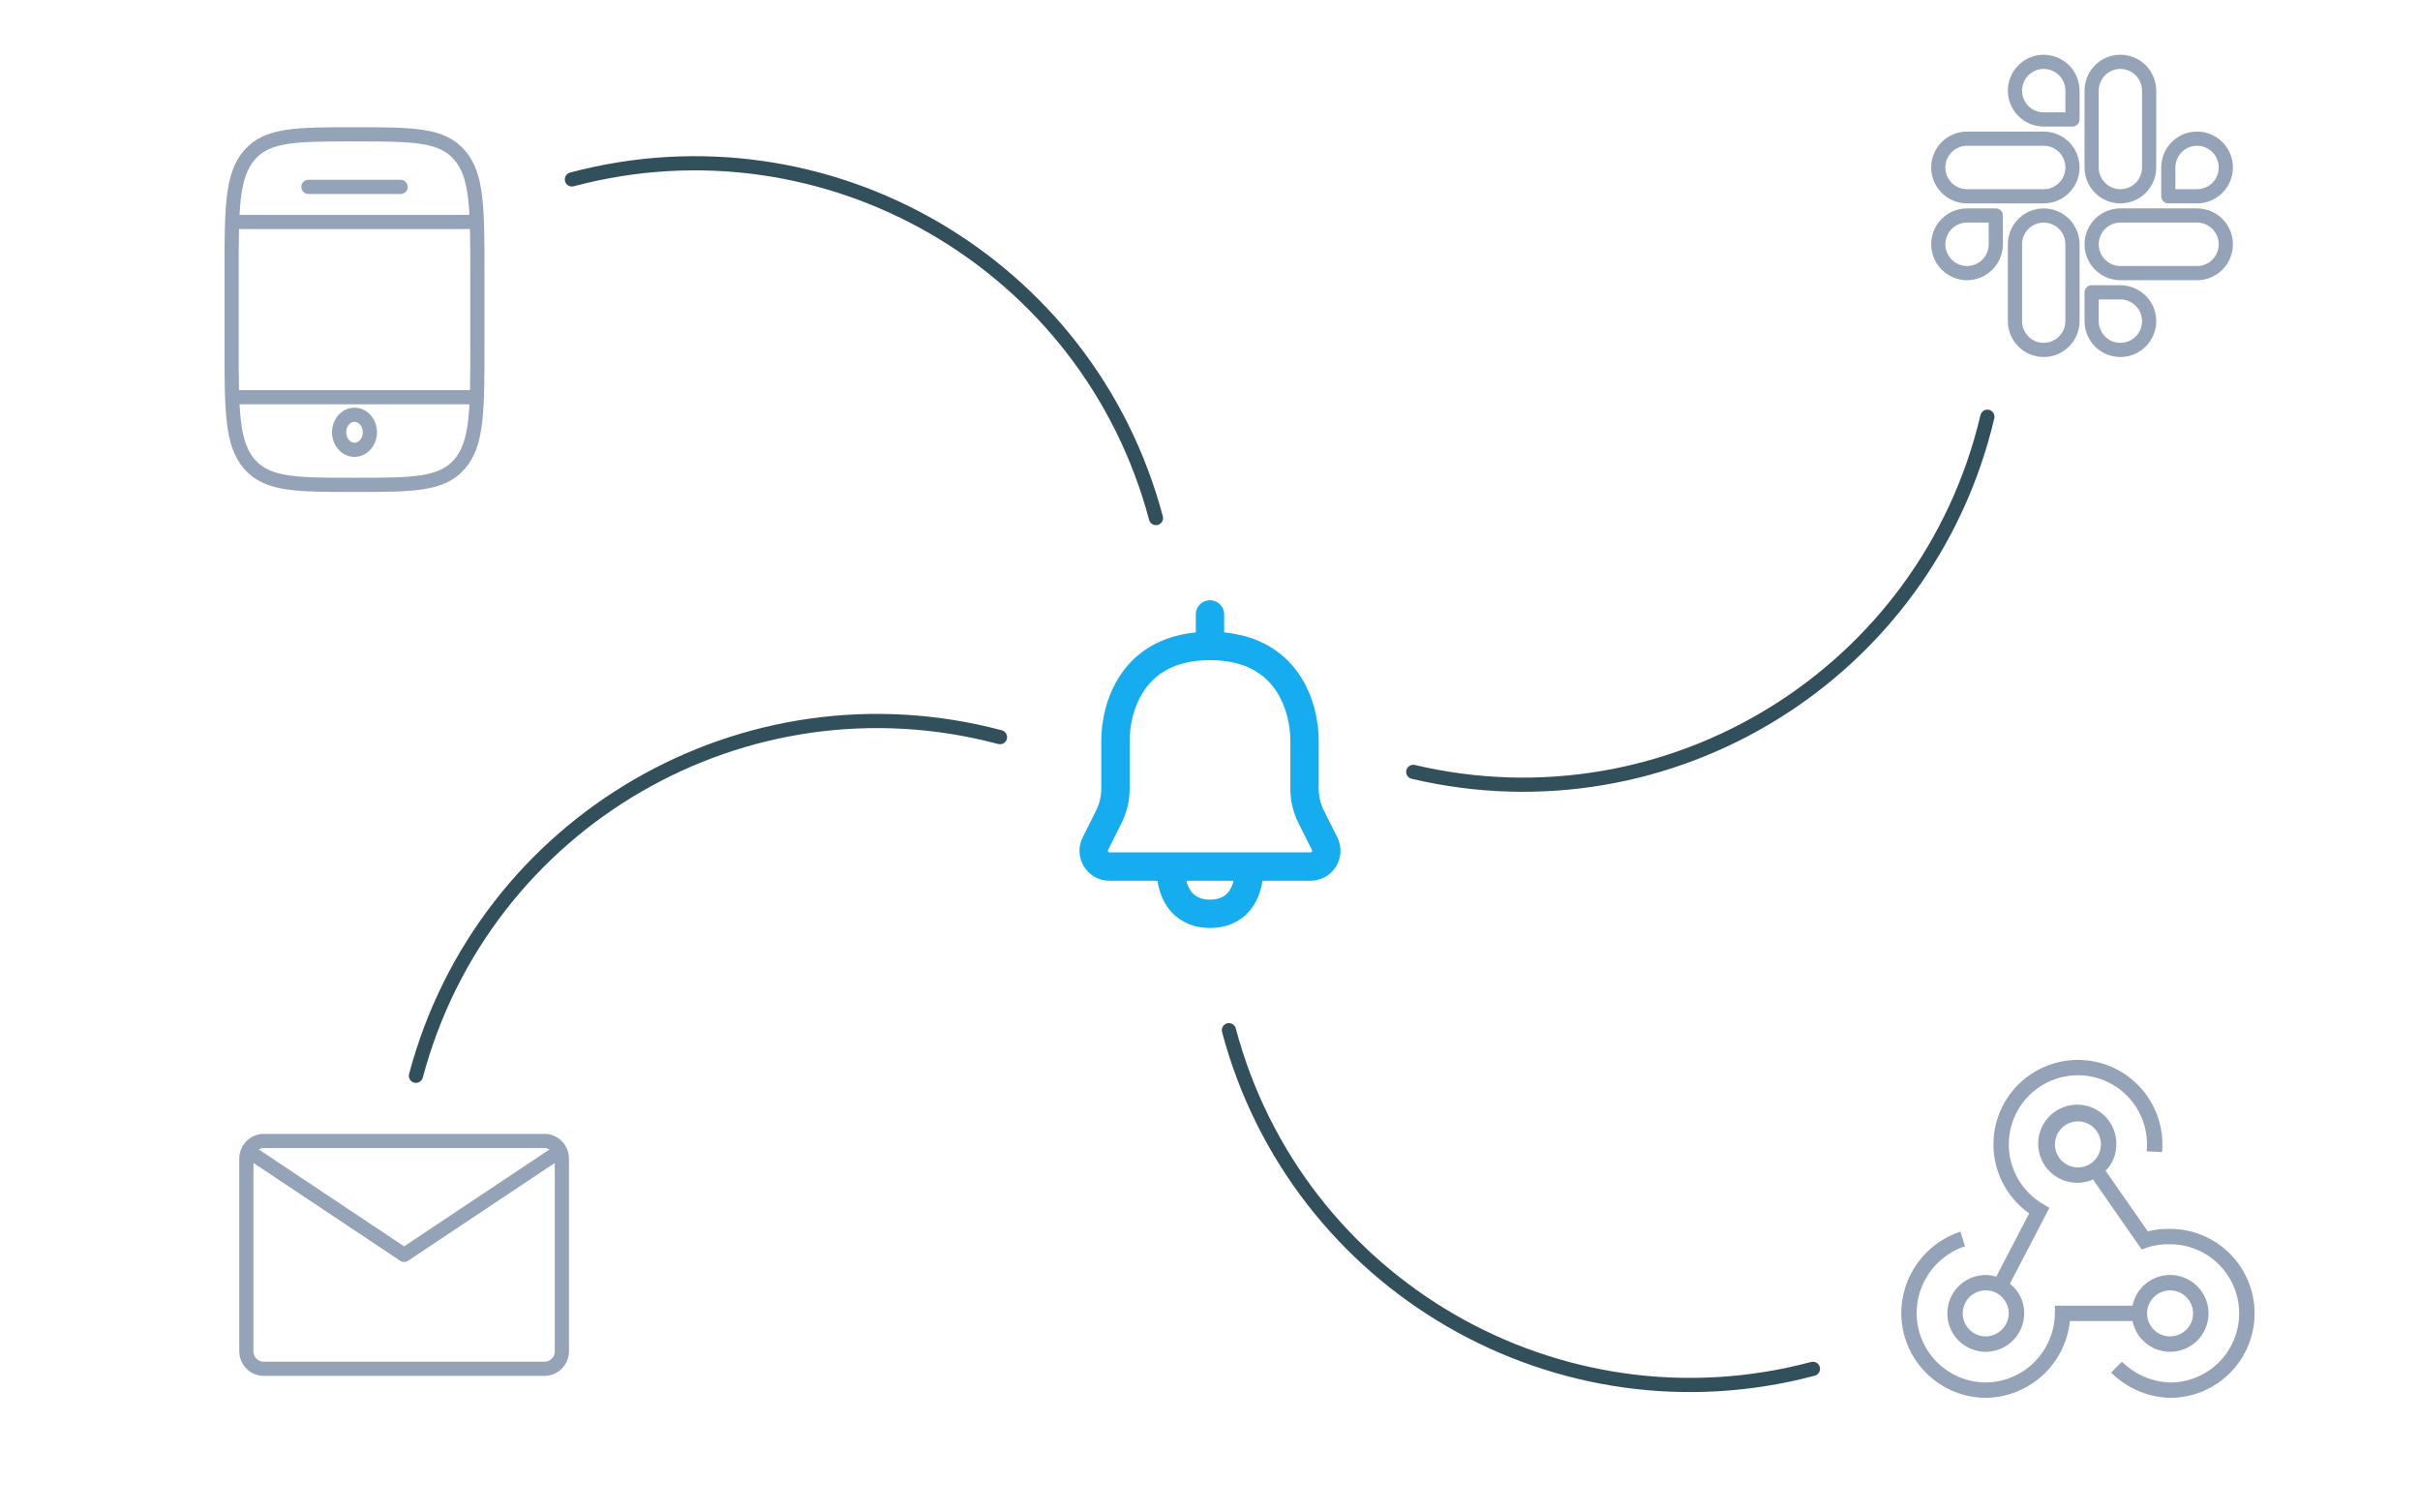 <svg fill="none" height="320" viewBox="0 0 512 320" width="512" xmlns="http://www.w3.org/2000/svg" xmlns:xlink="http://www.w3.org/1999/xlink"><clipPath id="a"><path d="m216 120h80v80h-80z"/></clipPath><clipPath id="b"><path d="m399 221h78v78h-78z"/></clipPath><clipPath id="c"><path d="m41 221h89v89h-89z"/></clipPath><mask id="d" height="80" maskUnits="userSpaceOnUse" width="80" x="216" y="120"><path d="m296 120h-80v80h80z" fill="#fff"/></mask><mask id="e" height="89" maskUnits="userSpaceOnUse" width="89" x="41" y="221"><path d="m130 221h-89v89h89z" fill="#fff"/></mask><g clip-path="url(#a)"><g mask="url(#d)" stroke="#15adef" stroke-linejoin="round" stroke-width="6"><path d="m247.667 183.334c-2.015 0-8.292 0-12.943 0-2.478 0-4.087-2.608-2.979-4.824l2.847-5.694c.926-1.852 1.408-3.891 1.408-5.961 0-2.566 0-6.377 0-10.188 0-6.667 3.333-20 20-20s20 13.333 20 20v10.188c0 2.07.482 4.109 1.408 5.961l2.847 5.694c1.108 2.216-.504 4.824-2.982 4.824h-12.94m-16.666 0c0 6.666 3.333 10 8.333 10s8.333-3.334 8.333-10m-16.666 0h16.666"/><path d="m256 136.667v-6.667" stroke-linecap="round"/></g></g><g clip-path="url(#b)"><path d="m457.416 243.75c.055-.54.083-1.082.084-1.625.001-3.069-.788-6.086-2.291-8.762s-3.67-4.919-6.292-6.515c-2.621-1.595-5.61-2.489-8.677-2.594-3.067-.106-6.11.58-8.835 1.991-2.725 1.412-5.041 3.501-6.725 6.067s-2.678 5.522-2.888 8.584.372 6.126 1.69 8.898c1.318 2.771 3.327 5.157 5.834 6.927l-6.981 13.4c-.719-.23-1.468-.354-2.223-.371-1.607.003-3.177.482-4.512 1.377s-2.374 2.165-2.986 3.651c-.613 1.485-.771 3.119-.455 4.695s1.092 3.022 2.23 4.157c1.138 1.134 2.587 1.906 4.164 2.217 1.576.311 3.21.147 4.693-.47 1.484-.618 2.751-1.661 3.642-2.999.891-1.337 1.365-2.909 1.362-4.516.024-1.207-.237-2.403-.762-3.49s-1.3-2.035-2.261-2.766l8.372-16.065-1.332-.783c-2.217-1.291-4.055-3.142-5.331-5.367-1.275-2.226-1.943-4.748-1.936-7.313.007-2.566.689-5.084 1.977-7.302 1.288-2.219 3.137-4.06 5.361-5.338s4.746-1.948 7.311-1.944 5.084.683 7.304 1.968 4.063 3.132 5.344 5.355c1.281 2.222 1.954 4.743 1.953 7.308-.001.491-.025.981-.072 1.469zm-37.281 38.997c-.965.002-1.908-.281-2.711-.815-.803-.533-1.43-1.293-1.801-2.183-.372-.89-.471-1.87-.285-2.817.186-.946.648-1.816 1.329-2.499.68-.684 1.548-1.15 2.493-1.34.945-.191 1.926-.096 2.818.271.891.367 1.654.99 2.192 1.791.537.801.825 1.743.827 2.707-.012 1.288-.527 2.521-1.436 3.434-.908.914-2.138 1.432-3.426 1.451zm38.99-22.747c-1.589-.032-3.176.14-4.722.51l-8.918-12.808c.726-.735 1.3-1.605 1.689-2.562.388-.957.584-1.982.576-3.015.031-1.787-.518-3.537-1.565-4.986s-2.536-2.519-4.243-3.051-3.54-.496-5.225.102-3.13 1.726-4.12 3.215c-.989 1.489-1.47 3.259-1.369 5.044s.778 3.489 1.929 4.857c1.151 1.367 2.715 2.325 4.456 2.73 1.742.404 3.567.233 5.203-.488l10.303 14.81 1.17-.422c1.559-.513 3.196-.745 4.836-.686 1.921.002 3.822.382 5.596 1.118 1.773.737 3.385 1.816 4.742 3.175 1.356 1.359 2.432 2.972 3.166 4.747.733 1.775 1.11 3.678 1.108 5.598-.002 1.921-.382 3.822-1.118 5.596-.737 1.774-1.815 3.385-3.175 4.742-1.359 1.357-2.972 2.432-4.747 3.166-1.775.733-3.677 1.11-5.598 1.108h-.02c-3.812-.145-7.431-1.717-10.14-4.404l-2.284 2.308c3.314 3.3 7.762 5.212 12.437 5.346h.036c4.741 0 9.288-1.883 12.64-5.235 3.352-3.353 5.235-7.899 5.235-12.64s-1.883-9.287-5.235-12.639c-3.352-3.353-7.902-5.236-12.643-5.236zm-24.375-17.875c0-.964.286-1.907.822-2.708.535-.802 1.297-1.427 2.187-1.796.891-.369 1.871-.465 2.817-.277s1.814.652 2.496 1.334 1.146 1.55 1.334 2.496.092 1.926-.277 2.817-.994 1.652-1.796 2.188c-.801.535-1.744.821-2.708.821-1.291-.008-2.526-.524-3.439-1.436-.912-.913-1.428-2.148-1.436-3.439zm24.375 43.875c1.538.002 3.044-.433 4.345-1.254 1.3-.821 2.341-1.994 3.001-3.382.66-1.389.913-2.937.728-4.463-.184-1.527-.798-2.97-1.77-4.161-.972-1.192-2.262-2.083-3.72-2.571-1.459-.487-3.025-.551-4.519-.183-1.493.367-2.851 1.151-3.916 2.26s-1.794 2.498-2.102 4.004h-16.412l-.01 1.615c-.036 3.869-1.589 7.569-4.323 10.305-2.735 2.736-6.434 4.291-10.302 4.33-3.872-.022-7.579-1.57-10.317-4.308s-4.286-6.445-4.308-10.317c-.006-3.142.98-6.207 2.817-8.757s4.431-4.455 7.414-5.445l-.962-3.101c-3.642 1.2-6.813 3.518-9.061 6.625-2.247 3.107-3.458 6.844-3.458 10.678.027 4.732 1.919 9.263 5.266 12.61 3.346 3.346 7.877 5.238 12.609 5.265 4.444-.052 8.715-1.737 11.997-4.733 3.283-2.997 5.35-7.096 5.806-11.517h13.26c.367 1.835 1.358 3.485 2.805 4.671 1.448 1.185 3.261 1.832 5.132 1.829zm0-13c.964 0 1.907.286 2.708.822.802.535 1.427 1.297 1.796 2.188.369.89.465 1.871.277 2.816-.188.946-.652 1.815-1.334 2.496-.682.682-1.55 1.146-2.496 1.334-.946.189-1.926.092-2.817-.277-.89-.369-1.652-.994-2.187-1.795-.536-.802-.822-1.745-.822-2.709.008-1.29.524-2.526 1.436-3.439.913-.912 2.148-1.428 3.439-1.436z" fill="#94a3b8"/></g><g stroke="#94a3b8" stroke-linejoin="round"><path d="m432.388 13.083c-3.359 0-6.083 2.729-6.083 6.095 0 .8.156 1.592.462 2.331.305.739.753 1.411 1.318 1.977.564.566 1.235 1.015 1.974 1.322.738.307 1.53.465 2.329.466h6.084v-6.095c.002-1.615-.639-3.164-1.78-4.307-1.14-1.143-2.689-1.786-4.304-1.788zm0 16.254h-16.222c-3.36 0-6.083 2.729-6.083 6.096 0 3.366 2.723 6.095 6.083 6.095h16.223c3.359 0 6.083-2.729 6.083-6.095 0-3.367-2.724-6.096-6.084-6.096z" stroke-width="3"/><path d="m470.917 35.433c0-3.367-2.725-6.096-6.084-6.096-3.36 0-6.083 2.729-6.083 6.096v6.095h6.083c1.615-.002 3.163-.645 4.304-1.788 1.141-1.143 1.781-2.693 1.78-4.308zm-16.222 0v-16.255c.001-1.615-.639-3.164-1.78-4.307s-2.69-1.786-4.304-1.788c-3.36 0-6.083 2.729-6.083 6.095v16.254c0 3.368 2.723 6.097 6.083 6.097 1.614-.002 3.163-.645 4.304-1.788 1.141-1.143 1.781-2.693 1.78-4.309z" stroke-width="3"/><path d="m448.611 74.037c1.614-.002 3.163-.645 4.304-1.788 1.141-1.143 1.781-2.692 1.78-4.308.001-1.615-.639-3.164-1.78-4.307-1.141-1.143-2.69-1.786-4.304-1.788h-6.083v6.095c0 3.366 2.723 6.095 6.083 6.095zm0-16.254h16.223c3.358 0 6.083-2.729 6.083-6.096.001-1.615-.639-3.165-1.78-4.307-1.141-1.143-2.689-1.786-4.304-1.788h-16.222c-3.36 0-6.083 2.729-6.083 6.095-.001.8.155 1.592.461 2.33.305.739.753 1.411 1.318 1.977.564.566 1.235 1.015 1.974 1.322.738.307 1.53.466 2.33.467z" stroke-width="3"/><path d="m410.083 51.687c-.001.8.156 1.592.461 2.33.306.739.754 1.411 1.318 1.977.565.566 1.236 1.015 1.974 1.322.739.307 1.531.465 2.33.466 1.615-.002 3.163-.645 4.304-1.788 1.141-1.143 1.781-2.692 1.78-4.307v-6.095h-6.084c-3.36 0-6.083 2.729-6.083 6.095zm16.222 0v16.254c0 3.367 2.724 6.096 6.083 6.096 1.615-.002 3.164-.645 4.304-1.788 1.141-1.143 1.782-2.692 1.78-4.308v-16.255c.001-.8-.156-1.592-.461-2.331-.305-.739-.753-1.411-1.318-1.977-.565-.566-1.236-1.015-1.975-1.322-.738-.307-1.53-.465-2.33-.466-3.359 0-6.083 2.729-6.083 6.095z" stroke-width="3"/></g><g clip-path="url(#c)"><g mask="url(#e)" stroke="#94a3b8" stroke-linejoin="round" stroke-width="3"><path d="m52.125 285.896v-40.792c0-2.048 1.66-3.708 3.708-3.708h29.667 29.667c2.048 0 3.708 1.66 3.708 3.708v40.792c0 2.048-1.66 3.708-3.708 3.708h-59.334c-2.048 0-3.708-1.66-3.708-3.708z"/><path d="m52.125 243.25 33.375 22.25 33.375-22.25"/></g></g><g stroke-width="3"><g stroke="#94a3b8"><path d="m49 58.084c0-13.985 0-20.977 3.808-25.322s9.936-4.345 22.192-4.345c12.256 0 18.385 0 22.192 4.345 3.808 4.345 3.808 11.337 3.808 25.322v14.833c0 13.985 0 20.978-3.808 25.322-3.807 4.345-9.936 4.345-22.192 4.345-12.257 0-18.385 0-22.192-4.345-3.808-4.344-3.808-11.337-3.808-25.322z"/><path d="m84.75 39.542h-19.5" stroke-linecap="round"/><path d="m75 95.167c1.795 0 3.25-1.66 3.25-3.708 0-2.048-1.455-3.708-3.25-3.708s-3.25 1.66-3.25 3.708c0 2.048 1.455 3.708 3.25 3.708z"/><path d="m49 84.042h52"/><path d="m49 46.958h52"/></g><path d="m244.567 109.607c-14.338-53.907-69.66-85.984-123.567-71.647" stroke="#324f5c" stroke-linecap="round"/><path d="m260 217.959c14.337 53.907 69.66 85.985 123.567 71.647" stroke="#324f5c" stroke-linecap="round"/><path d="m88 227.607c14.337-53.907 69.66-85.984 123.567-71.647" stroke="#324f5c" stroke-linecap="round"/><path d="m299 163.308c54.294 12.793 108.679-20.849 121.473-75.143" stroke="#324f5c" stroke-linecap="round"/></g></svg>
